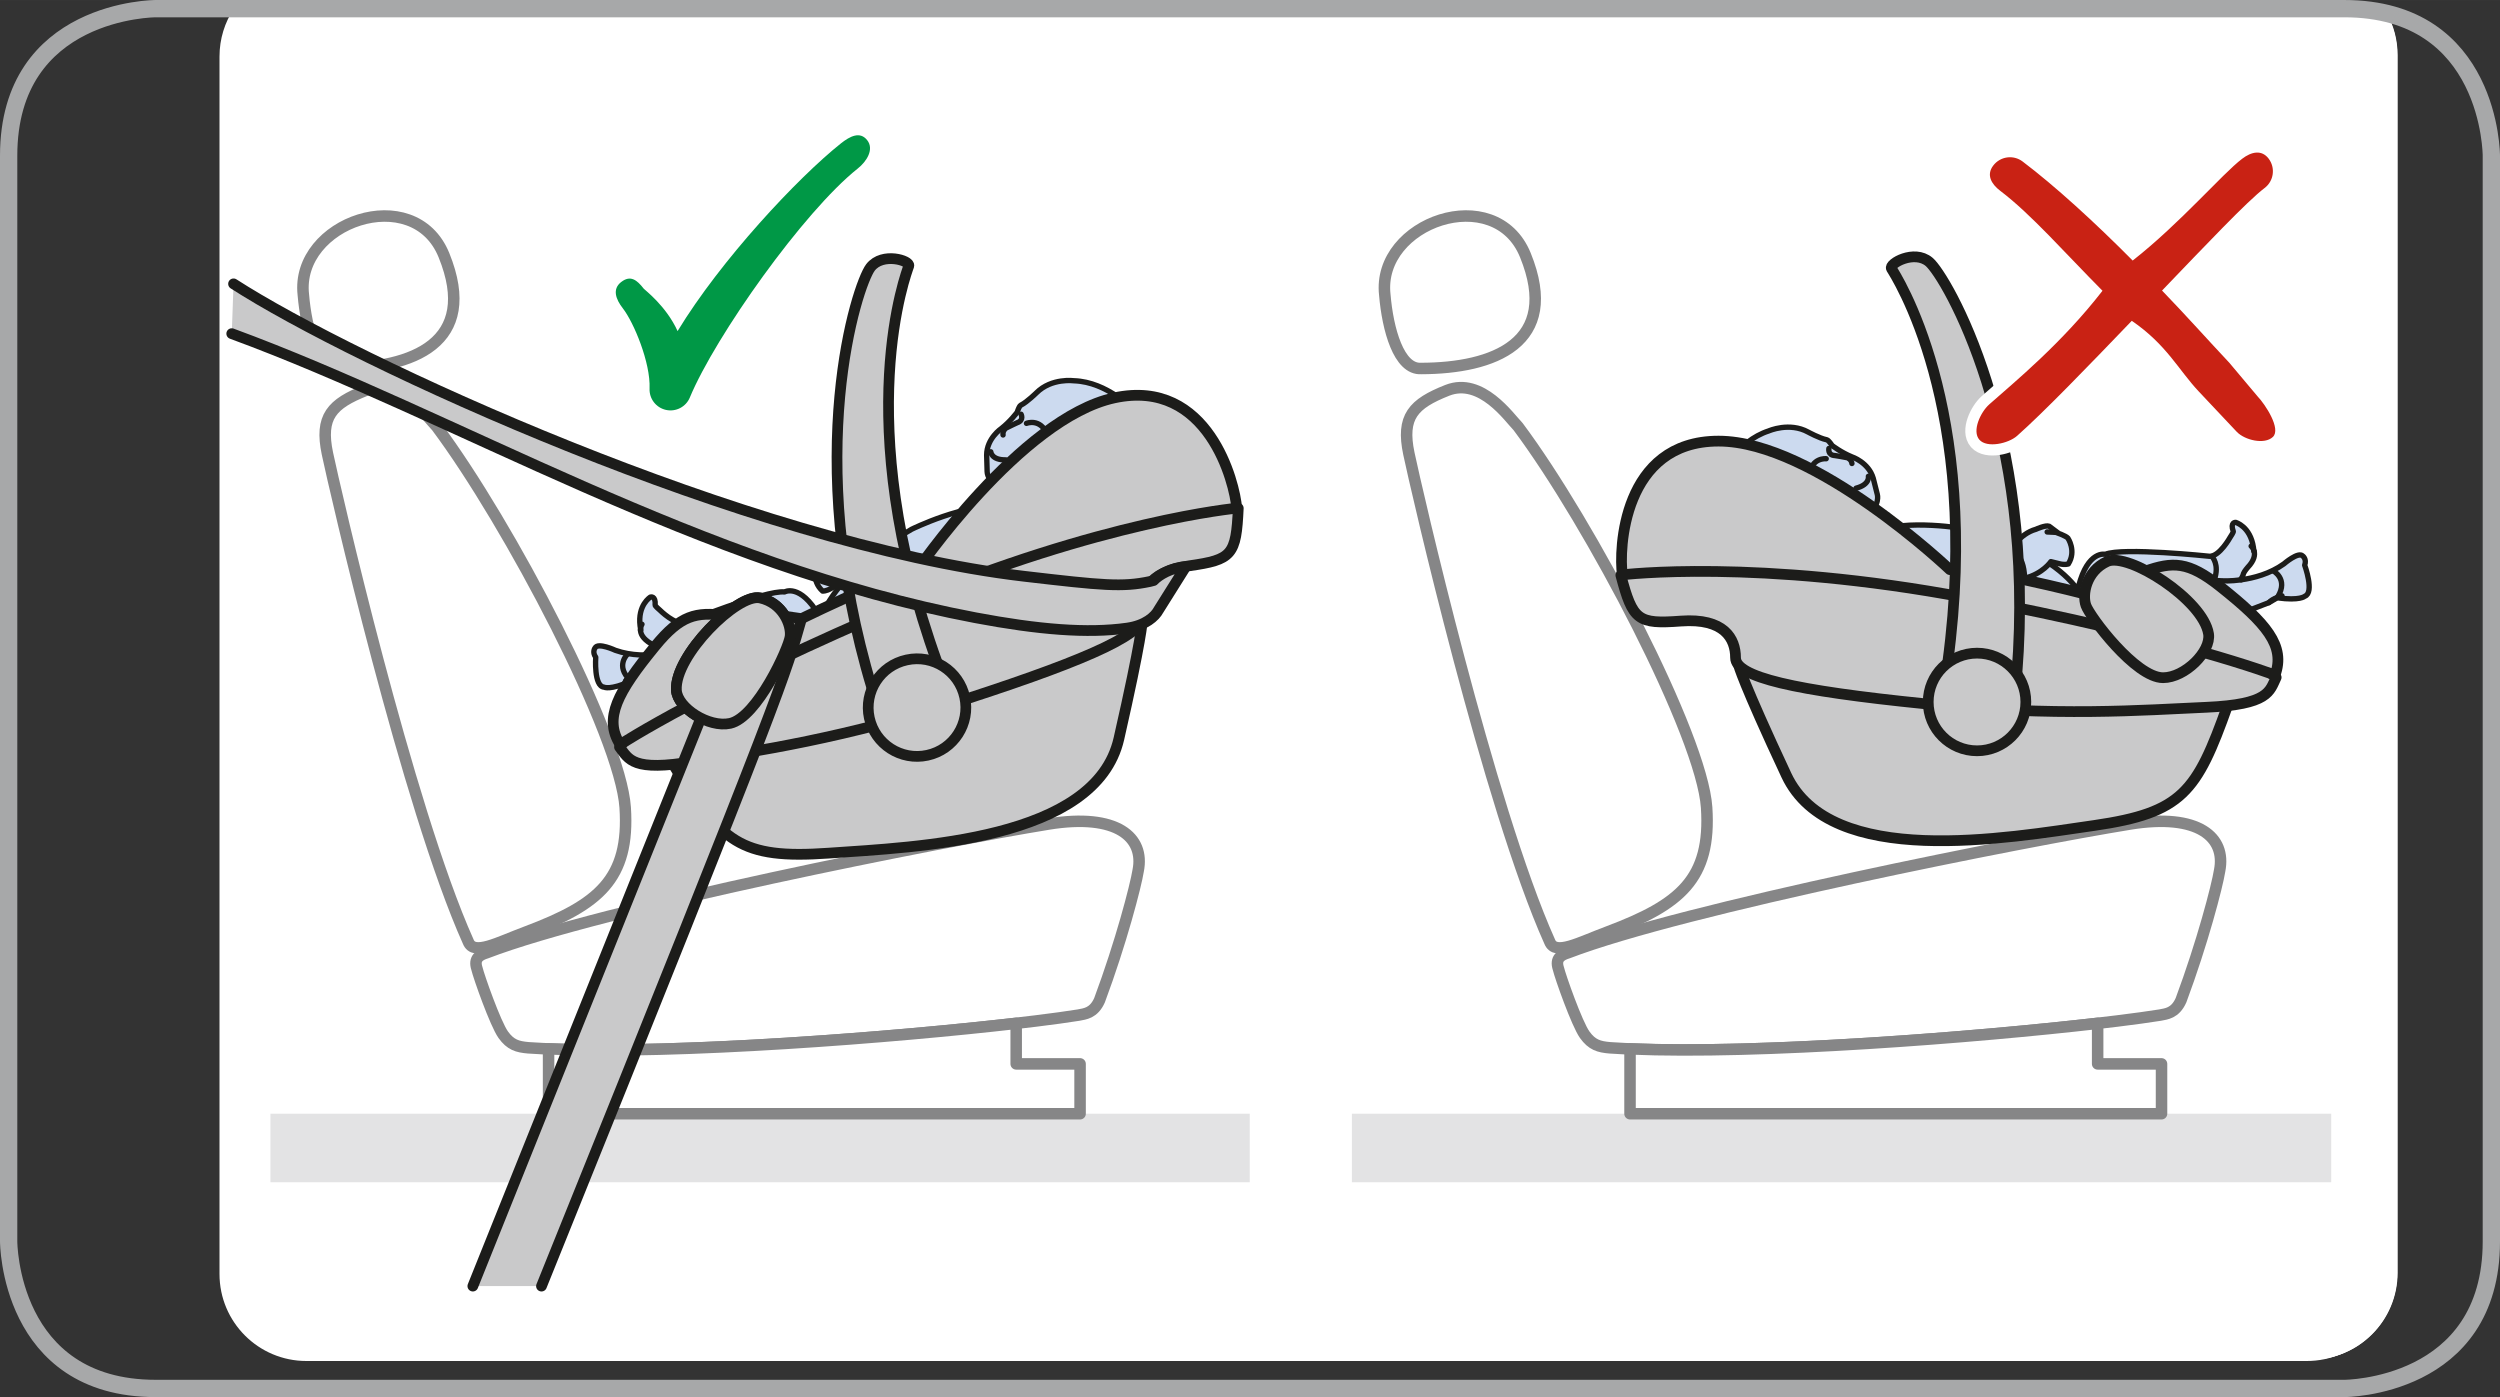 <?xml version="1.0" encoding="UTF-8"?>
<!DOCTYPE svg PUBLIC "-//W3C//DTD SVG 1.1//EN" "http://www.w3.org/Graphics/SVG/1.1/DTD/svg11.dtd">
<!-- Creator: CorelDRAW 2019 (64-Bit) -->
<svg xmlns="http://www.w3.org/2000/svg" xml:space="preserve" width="51mm" height="28.501mm" version="1.1" style="shape-rendering:geometricPrecision; text-rendering:geometricPrecision; image-rendering:optimizeQuality; fill-rule:evenodd; clip-rule:evenodd"
viewBox="0 0 2393.93 1337.81"
 xmlns:xlink="http://www.w3.org/1999/xlink">
 <rect x="0" y="0" width="2393.93" height="1337.81" fill="#333333" stroke="none"/>
 <defs>
  <style type="text/css">
   <![CDATA[
    .str4 {stroke:#A7A8A9;stroke-width:16.56;stroke-miterlimit:4}
    .str0 {stroke:#868687;stroke-width:11.01;stroke-linecap:round;stroke-linejoin:round;stroke-miterlimit:4}
    .str1 {stroke:#1C1C1A;stroke-width:5.14;stroke-linecap:round;stroke-linejoin:round;stroke-miterlimit:4}
    .str2 {stroke:#1C1C1A;stroke-width:10.28;stroke-linecap:round;stroke-linejoin:round;stroke-miterlimit:4}
    .str3 {stroke:white;stroke-width:21.41;stroke-linecap:round;stroke-linejoin:round;stroke-miterlimit:4}
    .fil1 {fill:none;fill-rule:nonzero}
    .fil5 {fill:#009846}
    .fil6 {fill:#C92214;fill-rule:nonzero}
    .fil4 {fill:#C9C9CA;fill-rule:nonzero}
    .fil3 {fill:#CCDAEF;fill-rule:nonzero}
    .fil2 {fill:#E3E3E4;fill-rule:nonzero}
    .fil0 {fill:white;fill-rule:nonzero}
   ]]>
  </style>
 </defs>
 <g id="Слой_x0020_1">
  <path class="fil0" d="M2295.55 1218.7c0,46.01 -37.27,83.29 -83.29,83.29l-1915.35 0c-45.98,0 -83.26,-37.29 -83.26,-83.29l0 -1165.87c0,-16.38 4.74,-31.66 12.91,-44.55l2018.27 0c15.04,0 28.46,1.62 40.46,4.49 6.54,11.89 10.26,25.54 10.26,40.06l0 1165.87z"/>
  <path class="fil0" d="M2295.9 1218.7c0,46.01 -37.27,83.29 -83.29,83.29l-1915.35 0c-45.99,0 -83.28,-37.29 -83.28,-83.29l0 -1165.87c0,-16.38 4.74,-31.66 12.92,-44.55l2017.93 0c15.2,0 28.76,1.65 40.85,4.58 6.51,11.87 10.21,25.48 10.21,39.97l0 1165.87z"/>
  <path class="fil0" d="M2292.09 1219.97c0,46 -37.27,83.28 -83.29,83.28l-1915.35 0c-45.98,0 -83.26,-37.27 -83.26,-83.28l0 -1165.88c0,-16.93 5.06,-32.67 13.73,-45.82l2020.91 0c13.06,0 24.91,1.22 35.66,3.42 7.36,12.42 11.6,26.92 11.6,42.4l0 1165.88z"/>
  <path class="fil0" d="M1360.91 352.85c69.12,-0.2 133.98,-24.28 99.77,-108.48 -28.84,-71.06 -142.46,-31.52 -134.64,37.9 2.76,32.89 13.34,71.92 34.87,70.57z"/>
  <path class="fil1 str0" d="M1360.91 352.85c69.12,-0.2 133.98,-24.28 99.77,-108.48 -28.84,-71.06 -142.46,-31.52 -134.64,37.9 2.76,32.89 13.34,71.92 34.87,70.57z"/>
  <path class="fil0" d="M2088.45 957.84c20.48,-54.94 34.78,-109.75 37.01,-124.21 6.34,-31.73 -19.99,-55.24 -85.73,-44.58 -99.7,16.16 -427.05,80.66 -538.36,123.37 -6.69,2.04 -12.22,5.48 -9.13,14.94 1.89,8.05 17.7,52.82 25.2,63.42 7.01,9.79 13.6,11.63 24.05,12.55 145.36,9.84 441.84,-17.64 526.92,-31.31 5.79,-1.21 14.41,-1.55 20.03,-14.18z"/>
  <path class="fil1 str0" d="M2088.45 957.84c20.48,-54.94 34.78,-109.75 37.01,-124.21 6.34,-31.73 -19.99,-55.24 -85.73,-44.58 -99.7,16.16 -427.05,80.66 -538.36,123.37 -6.69,2.04 -12.22,5.48 -9.13,14.94 1.89,8.05 17.7,52.82 25.2,63.42 7.01,9.79 13.6,11.63 24.05,12.55 145.36,9.84 441.84,-17.64 526.92,-31.31 5.79,-1.21 14.41,-1.55 20.03,-14.18z"/>
  <path class="fil0" d="M1539.89 892.2c68.9,-25.95 98.82,-50.37 94.33,-118.95 -4.52,-68.6 -111.29,-272.09 -180.51,-364.72 -8.48,-8.63 -35.24,-47.61 -67.84,-34.77 -32.57,12.91 -44.2,25.17 -36.76,60.6 6.54,31.15 76.67,337.66 134.86,467.36 5.38,13.63 27.47,1.09 55.92,-9.52z"/>
  <path class="fil1 str0" d="M1539.89 892.2c68.9,-25.95 98.82,-50.37 94.33,-118.95 -4.52,-68.6 -111.29,-272.09 -180.51,-364.72 -8.48,-8.63 -35.24,-47.61 -67.84,-34.77 -32.57,12.91 -44.2,25.17 -36.76,60.6 6.54,31.15 76.67,337.66 134.86,467.36 5.38,13.63 27.47,1.09 55.92,-9.52z"/>
  <polygon class="fil2" points="1294.52,1132.09 2232.3,1132.09 2232.3,1066.45 1294.52,1066.45 "/>
  <path class="fil0" d="M1560.87 1004.36l0 62.1 508.95 0 0 -47.72 -61.17 0 0 -38.83c-115.29,13.32 -323.62,29.79 -447.78,24.46z"/>
  <path class="fil1 str0" d="M1560.87 1004.36l0 62.1 508.95 0 0 -47.72 -61.17 0 0 -38.83c-115.29,13.32 -323.62,29.79 -447.78,24.46z"/>
  <path class="fil3" d="M1780.86 501.47c0,0 5.43,7.78 13.43,8.53l-0.12 -0.4c31.2,-13.46 88.31,-3.05 88.31,-3.05 66.34,16.33 94.62,41.58 106.22,56.98l1.68 -2.07c8.94,-34.89 25.55,-30.67 25.55,-30.67 16.63,-6.89 99.93,1.89 99.93,1.89 9.52,0.15 19.61,-18.07 19.61,-18.07 3.35,-5.02 3.07,-5.71 3.07,-5.71 -3.31,-9.06 2.25,-8.68 2.25,-8.68 0,0 13.96,3.76 17.02,23.94 0.23,1.28 0.33,2.62 0.48,4.07l0.2 -0.45c0.92,3.46 0.36,8.76 -6.13,15.52 0,0 -3.08,3.51 -3.96,5.69 0,0 -0.89,3.46 -2.43,5.23l0.13 0.96c11.73,-1.61 27.44,-5.6 40.88,-15.23 0,0 13.94,-12.12 18.1,-7.52 0,0 3.92,2.87 1.82,8.76 0,0 9.57,26.28 0.15,29.73 0,0 -4.44,4.55 -26.48,1.51l-8 4.65c0,0 -39.51,15.09 -72.73,28.37 0,0 -14.62,2.9 -34.67,14.42 0,0 -9.81,8 -27.38,17.22 0,0 -69.22,58.75 -127.16,11.31 0,0 -40.09,-38.61 -104.79,-56.12 0,0 -27.23,-6.16 -44.63,-31.18 0,0 -13.56,-18.47 -30.02,-27.59l49.64 -32.06z"/>
  <path class="fil1 str1" d="M1780.86 501.47c0,0 5.43,7.78 13.43,8.53l-0.12 -0.4c31.2,-13.46 88.31,-3.05 88.31,-3.05 66.34,16.33 94.62,41.58 106.22,56.98l1.68 -2.07c8.94,-34.89 25.55,-30.67 25.55,-30.67 16.63,-6.89 99.93,1.89 99.93,1.89 9.52,0.15 19.61,-18.07 19.61,-18.07 3.35,-5.02 3.07,-5.71 3.07,-5.71 -3.31,-9.06 2.25,-8.68 2.25,-8.68 0,0 13.96,3.76 17.02,23.94 0.23,1.28 0.33,2.62 0.48,4.07l0.2 -0.45c0.92,3.46 0.36,8.76 -6.13,15.52 0,0 -3.08,3.51 -3.96,5.69 0,0 -0.89,3.46 -2.43,5.23l0.13 0.96c11.73,-1.61 27.44,-5.6 40.88,-15.23 0,0 13.94,-12.12 18.1,-7.52 0,0 3.92,2.87 1.82,8.76 0,0 9.57,26.28 0.15,29.73 0,0 -4.44,4.55 -26.48,1.51l-8 4.65c0,0 -39.51,15.09 -72.73,28.37 0,0 -14.62,2.9 -34.67,14.42 0,0 -9.81,8 -27.38,17.22 0,0 -69.22,58.75 -127.16,11.31 0,0 -40.09,-38.61 -104.79,-56.12 0,0 -27.23,-6.16 -44.63,-31.18 0,0 -13.56,-18.47 -30.02,-27.59"/>
  <path class="fil1 str1" d="M1991.41 580.26c0,0 56.85,-30.24 85.53,-25.75 0,0 22.59,0.03 51.27,1.68 0,0 7.4,0.46 17.9,-0.98"/>
  <path class="fil1 str1" d="M1996.31 576.91c0,0 -1.51,-5.37 -7.62,-13.38"/>
  <path class="fil1 str1" d="M1781.25 518.38c3.33,-3.66 7.8,-6.51 12.92,-8.78"/>
  <path class="fil3" d="M1748.04 526.97c0,0 -54.12,27.07 -83.83,-1.31 0,0 -40.65,-34.33 -17.49,-70.34 0,0 16.38,-32.85 47.03,-42.72 0,0 19.75,-8.74 37.66,1.13 0,0 10.99,5.96 17.37,7.27 0,0 1.3,-0.73 5.63,5.63 0,0 8.76,6.73 18.85,10.8 0,0 16.04,5.22 20.5,20.55 0,0 2.86,11.2 3.91,15.49 0,0 2.98,9.89 -9.3,19.56 0,0 -5.23,5.83 -12.9,14.59 0,0 -8.96,8.58 -24.11,17.34l-3.31 2.04z"/>
  <path class="fil1 str1" d="M1748.04 526.97c0,0 -54.12,27.07 -83.83,-1.31 0,0 -40.65,-34.33 -17.49,-70.34 0,0 16.38,-32.85 47.03,-42.72 0,0 19.75,-8.74 37.66,1.13 0,0 10.99,5.96 17.37,7.27 0,0 1.3,-0.73 5.63,5.63 0,0 8.76,6.73 18.85,10.8 0,0 16.04,5.22 20.5,20.55 0,0 2.86,11.2 3.91,15.49 0,0 2.98,9.89 -9.3,19.56 0,0 -5.23,5.83 -12.9,14.59 0,0 -8.96,8.58 -24.11,17.34l-3.31 2.04z"/>
  <path class="fil1 str1" d="M1709.77 495.27c0,0 -11.36,-8.97 -19.37,4.24 0,0 -5.63,15.89 14.14,17.39 0,0 17.56,0.36 23.5,-6.96"/>
  <path class="fil1 str1" d="M1751.31 429.43c0,0 -1.34,6.46 5.73,6.79 0,0 7.95,1.21 11.82,2.06 0,0 3.99,1.39 4.49,5.53"/>
  <path class="fil1 str1" d="M1789.11 456.1c0,0 1.69,7.83 -11.79,11.37"/>
  <path class="fil1 str1" d="M1748.71 439.25c0,0 -14.17,-1.47 -16.21,15.66"/>
  <path class="fil1 str1" d="M2185.17 570.53c0,0 -9.31,2.52 -12.6,6.56"/>
  <path class="fil1 str1" d="M2155.64 522.96c0,0 2.02,1.72 2.83,4.83"/>
  <path class="fil1 str1" d="M2176.76 546.64c0,0 14.69,7.63 4.5,24.65"/>
  <path class="fil1 str1" d="M2118.09 532.83c0,0 7.6,7.77 2.19,22.46"/>
  <path class="fil3" d="M1784.55 520.54c0,0 13.89,-10.4 39.33,12.95 0,0 17.29,16.18 25.57,14.73 0,0 42.14,-15.95 75.66,-20.94 0,0 8.4,-16.02 24.47,-20.48 0,0 9.31,-4.27 12.62,-2.9l9.24 6.92 -2.76 -1.07c0,0 9.72,3.36 11.48,5.56 0,0 8.33,12.2 0.41,24.7 0,0 -3.14,1.18 -8.58,-0.2l-8.14 -2.02c0,0 -7.67,11.58 -25.09,15.91 0,0 -44.51,30.19 -79.35,36.76 0,0 -59.86,9.68 -87.1,-29.54 0,0 -6.44,-9.66 -4.62,-20.35l16.87 -20.03z"/>
  <path class="fil1 str1" d="M1784.55 520.54c0,0 13.89,-10.4 39.33,12.95 0,0 17.29,16.18 25.57,14.73 0,0 42.14,-15.95 75.66,-20.94 0,0 8.4,-16.02 24.47,-20.48 0,0 9.31,-4.27 12.62,-2.9l9.24 6.92 -2.76 -1.07c0,0 9.72,3.36 11.48,5.56 0,0 8.33,12.2 0.41,24.7 0,0 -3.14,1.18 -8.58,-0.2l-8.14 -2.02c0,0 -7.67,11.58 -25.09,15.91 0,0 -44.51,30.19 -79.35,36.76 0,0 -59.86,9.68 -87.1,-29.54 0,0 -6.44,-9.66 -4.62,-20.35"/>
  <line class="fil1 str1" x1="1968.67" y1="509.75" x2="1960.31" y2= "509.38" />
  <path class="fil1 str1" d="M1925.1 527.28c0,0 12.85,0.98 13.65,26.43"/>
  <path class="fil4" d="M2133.01 675.77c-29.46,82.76 -43.39,102.44 -127.39,114.64 -84.06,12.09 -252.71,42.27 -295.05,-48.1 -42.29,-90.43 -45.75,-105.47 -45.75,-105.47l468.2 38.93z"/>
  <path class="fil1 str2" d="M2133.01 675.77c-29.46,82.76 -43.39,102.44 -127.39,114.64 -84.06,12.09 -252.71,42.27 -295.05,-48.1 -42.29,-90.43 -45.75,-105.47 -45.75,-105.47"/>
  <path class="fil4" d="M1647.85 519.58l455.28 71.02 76.47 58.06c-6.43,13.3 -6.71,25.92 -66.8,28.6 -60.06,2.61 -143.75,9.4 -269.5,-3.36 -125.75,-12.72 -181.39,-25.54 -181.39,-44.07 0,-18.49 -10.93,-38.15 -52.24,-35.14 -41.28,3.07 -46.09,-0.39 -57.6,-43.87l95.78 -31.25z"/>
  <path class="fil1 str2" d="M1647.85 519.58l455.28 71.02 76.47 58.06c-6.43,13.3 -6.71,25.92 -66.8,28.6 -60.06,2.61 -143.75,9.4 -269.5,-3.36 -125.75,-12.72 -181.39,-25.54 -181.39,-44.07 0,-18.49 -10.93,-38.15 -52.24,-35.14 -41.28,3.07 -46.09,-0.39 -57.6,-43.87l95.78 -31.25z"/>
  <path class="fil4" d="M2178.53 646.46c10.22,-28.04 -8.1,-49.48 -52.66,-84.91 -30.52,-24.26 -45.37,-23.86 -71.87,-14.57l-57.94 21.71c0,0 -105.93,-27.26 -128.92,-23.23 0,0 -129.31,-123.07 -221.51,-123.07 -92.09,0 -95.6,104.34 -92.09,128.05 0,0 128.88,-15.88 329.68,21.99 200.8,37.81 295.3,74.04 295.3,74.04z"/>
  <path class="fil1 str2" d="M2178.53 646.46c10.22,-28.04 -8.1,-49.48 -52.66,-84.91 -30.52,-24.26 -45.37,-23.86 -71.87,-14.57l-57.94 21.71c0,0 -105.93,-27.26 -128.92,-23.23 0,0 -129.31,-123.07 -221.51,-123.07 -92.09,0 -95.6,104.34 -92.09,128.05 0,0 128.88,-15.88 329.68,21.99 200.8,37.81 295.3,74.04 295.3,74.04z"/>
  <path class="fil4" d="M2114.84 607c-5.07,-32.79 -77.04,-78.59 -97.09,-69.33 -20.1,9.27 -24.06,31.52 -20.3,42.14 3.74,10.66 47.47,69.13 73.84,69.13 20.92,0 46.12,-24.99 43.56,-41.95z"/>
  <path class="fil1 str2" d="M2114.84 607c-5.07,-32.79 -77.04,-78.59 -97.09,-69.33 -20.1,9.27 -24.06,31.52 -20.3,42.14 3.74,10.66 47.47,69.13 73.84,69.13 20.92,0 46.12,-24.99 43.56,-41.95z"/>
  <path class="fil4" d="M1931.31 645.17c18.63,-233.8 -67.99,-380.8 -83.96,-394.35 -14.34,-12.22 -38.81,1.71 -36.16,6.33 2.68,4.6 86.94,131.05 53.85,377.58l66.27 10.43z"/>
  <path class="fil1 str2" d="M1931.31 645.17c18.63,-233.8 -67.99,-380.8 -83.96,-394.35 -14.34,-12.22 -38.81,1.71 -36.16,6.33 2.68,4.6 86.94,131.05 53.85,377.58"/>
  <path class="fil4" d="M1846.41 672.16c0,-25.75 20.9,-46.73 46.77,-46.73 25.77,0 46.71,20.98 46.71,46.73 0,25.82 -20.95,46.77 -46.71,46.77 -25.87,0 -46.77,-20.95 -46.77,-46.77z"/>
  <path class="fil1 str2" d="M1846.41 672.16c0,-25.75 20.9,-46.73 46.77,-46.73 25.77,0 46.71,20.98 46.71,46.73 0,25.82 -20.95,46.77 -46.71,46.77 -25.87,0 -46.77,-20.95 -46.77,-46.77z"/>
  <path class="fil0" d="M805.23 137.31c-41.28,32.84 -114.82,111.36 -156.39,179.72 -10.99,-24.13 -31.33,-39.31 -32.34,-40.54 -6.83,-8.76 -12.9,-13.21 -21.68,-6.45 -8.73,6.81 -5.17,16.52 1.61,25.22 10.47,13.45 26.61,52.1 25.58,76.77 -0.43,9.75 6.18,18.36 15.68,20.47 9.51,2.12 19.19,-2.91 22.89,-11.89 24.41,-58.69 108.88,-177.95 160.74,-219.21 8.71,-6.89 15.95,-18.56 9.05,-27.23 -6.9,-8.69 -16.42,-3.76 -25.15,3.14z"/>
  <path class="fil1 str3" d="M805.23 137.31c-41.28,32.84 -114.82,111.36 -156.39,179.72 -10.99,-24.13 -31.33,-39.31 -32.34,-40.54 -6.83,-8.76 -12.9,-13.21 -21.68,-6.45 -8.73,6.81 -5.17,16.52 1.61,25.22 10.47,13.45 26.61,52.1 25.58,76.77 -0.43,9.75 6.18,18.36 15.68,20.47 9.51,2.12 19.19,-2.91 22.89,-11.89 24.41,-58.69 108.88,-177.95 160.74,-219.21 8.71,-6.89 15.95,-18.56 9.05,-27.23 -6.9,-8.69 -16.42,-3.76 -25.15,3.14z"/>
  <path class="fil5" d="M805.23 137.31c-41.28,32.84 -114.82,111.36 -156.39,179.72 -10.99,-24.13 -31.33,-39.31 -32.34,-40.54 -6.83,-8.76 -12.9,-13.21 -21.68,-6.45 -8.73,6.81 -5.17,16.52 1.61,25.22 10.47,13.45 26.61,52.1 25.58,76.77 -0.43,9.75 6.18,18.36 15.68,20.47 9.51,2.12 19.19,-2.91 22.89,-11.89 24.41,-58.69 108.88,-177.95 160.74,-219.21 8.71,-6.89 15.95,-18.56 9.05,-27.23 -6.9,-8.69 -16.42,-3.76 -25.15,3.14z"/>
  <path class="fil0" d="M1904.84 387.23c24.81,-21.94 69.48,-58.56 108.45,-108.81 -35.6,-35.82 -68.38,-73.36 -97.85,-95.66 -8.82,-6.67 -13.48,-15.39 -6.81,-24.18 6.74,-8.89 19.27,-10.65 28.14,-3.96 30.93,23.38 68.97,58.09 105.43,94.87 45.71,-35.89 85.78,-83.05 104.84,-97.48 8.81,-6.74 18.63,-8.93 25.33,-0.14 6.71,8.83 5,21.46 -3.87,28.17 -16.74,12.73 -56.02,54.31 -98.18,98.17 23.24,24.08 44.49,47.97 64.43,69.17l27.01 32.13c7.67,8.08 22.72,31.21 14.7,38.87 -8.03,7.63 -26.91,3.14 -34.59,-4.89l-36.38 -38.62c-19.5,-20.73 -30.73,-44.82 -64.15,-67.69 -42.08,43.83 -84.09,87.35 -109.89,110.22 -8.31,7.32 -28.76,11.9 -36.03,3.68 -7.37,-8.33 1.09,-26.48 9.42,-33.83z"/>
  <path class="fil1 str3" d="M1904.84 387.23c24.81,-21.94 69.48,-58.56 108.45,-108.81 -35.6,-35.82 -68.38,-73.36 -97.85,-95.66 -8.82,-6.67 -13.48,-15.39 -6.81,-24.18 6.74,-8.89 19.27,-10.65 28.14,-3.96 30.93,23.38 68.97,58.09 105.43,94.87 45.71,-35.89 85.78,-83.05 104.84,-97.48 8.81,-6.74 18.63,-8.93 25.33,-0.14 6.71,8.83 5,21.46 -3.87,28.17 -16.74,12.73 -56.02,54.31 -98.18,98.17 23.24,24.08 44.49,47.97 64.43,69.17l27.01 32.13c7.67,8.08 22.72,31.21 14.7,38.87 -8.03,7.63 -26.91,3.14 -34.59,-4.89l-36.38 -38.62c-19.5,-20.73 -30.73,-44.82 -64.15,-67.69 -42.08,43.83 -84.09,87.35 -109.89,110.22 -8.31,7.32 -28.76,11.9 -36.03,3.68 -7.37,-8.33 1.09,-26.48 9.42,-33.83z"/>
  <path class="fil6" d="M1904.84 387.23c24.81,-21.94 69.48,-58.56 108.45,-108.81 -35.6,-35.82 -68.38,-73.36 -97.85,-95.66 -8.82,-6.67 -13.48,-15.39 -6.81,-24.18 6.74,-8.89 19.27,-10.65 28.14,-3.96 30.93,23.38 68.97,58.09 105.43,94.87 45.71,-35.89 85.78,-83.05 104.84,-97.48 8.81,-6.74 18.63,-8.93 25.33,-0.14 6.71,8.83 5,21.46 -3.87,28.17 -16.74,12.73 -56.02,54.31 -98.18,98.17 23.24,24.08 44.49,47.97 64.43,69.17l27.01 32.13c7.67,8.08 22.72,31.21 14.7,38.87 -8.03,7.63 -26.91,3.14 -34.59,-4.89l-36.38 -38.62c-19.5,-20.73 -30.73,-44.82 -64.15,-67.69 -42.08,43.83 -84.09,87.35 -109.89,110.22 -8.31,7.32 -28.76,11.9 -36.03,3.68 -7.37,-8.33 1.09,-26.48 9.42,-33.83z"/>
  <path class="fil0" d="M325.33 352.85c69.12,-0.2 133.98,-24.28 99.79,-108.48 -28.86,-71.06 -142.46,-31.52 -134.65,37.9 2.75,32.89 13.33,71.92 34.86,70.57z"/>
  <path class="fil1 str0" d="M325.33 352.85c69.12,-0.2 133.98,-24.28 99.79,-108.48 -28.86,-71.06 -142.46,-31.52 -134.65,37.9 2.75,32.89 13.33,71.92 34.86,70.57z"/>
  <path class="fil0" d="M1052.86 957.84c20.48,-54.94 34.77,-109.75 37.03,-124.21 6.33,-31.73 -20,-55.24 -85.74,-44.58 -99.69,16.16 -427.03,80.66 -538.36,123.37 -6.67,2.04 -12.22,5.48 -9.13,14.94 1.89,8.05 17.7,52.82 25.2,63.42 7,9.79 13.6,11.63 24.06,12.55 145.34,9.84 441.82,-17.64 526.9,-31.31 5.8,-1.21 14.41,-1.55 20.04,-14.18z"/>
  <path class="fil1 str0" d="M1052.86 957.84c20.48,-54.94 34.77,-109.75 37.03,-124.21 6.33,-31.73 -20,-55.24 -85.74,-44.58 -99.69,16.16 -427.03,80.66 -538.36,123.37 -6.67,2.04 -12.22,5.48 -9.13,14.94 1.89,8.05 17.7,52.82 25.2,63.42 7,9.79 13.6,11.63 24.06,12.55 145.34,9.84 441.82,-17.64 526.9,-31.31 5.8,-1.21 14.41,-1.55 20.04,-14.18z"/>
  <path class="fil0" d="M504.32 892.2c68.92,-25.95 98.83,-50.37 94.34,-118.95 -4.51,-68.6 -111.3,-272.09 -180.53,-364.72 -8.48,-8.63 -35.22,-47.61 -67.83,-34.77 -32.57,12.91 -44.2,25.17 -36.76,60.6 6.54,31.15 76.69,337.66 134.86,467.36 5.37,13.63 27.46,1.09 55.92,-9.52z"/>
  <path class="fil1 str0" d="M504.32 892.2c68.92,-25.95 98.83,-50.37 94.34,-118.95 -4.51,-68.6 -111.3,-272.09 -180.53,-364.72 -8.48,-8.63 -35.22,-47.61 -67.83,-34.77 -32.57,12.91 -44.2,25.17 -36.76,60.6 6.54,31.15 76.69,337.66 134.86,467.36 5.37,13.63 27.46,1.09 55.92,-9.52z"/>
  <polygon class="fil2" points="258.96,1132.09 1196.73,1132.09 1196.73,1066.45 258.96,1066.45 "/>
  <path class="fil0" d="M525.3 1004.36l0 62.1 508.95 0 0 -47.72 -61.17 0 0 -38.83c-115.28,13.32 -323.62,29.79 -447.78,24.46z"/>
  <path class="fil1 str0" d="M525.3 1004.36l0 62.1 508.95 0 0 -47.72 -61.17 0 0 -38.83c-115.28,13.32 -323.62,29.79 -447.78,24.46z"/>
  <path class="fil3" d="M969.15 473.99c0,0 -3.06,9.04 -10.57,11.94l0 -0.43c-33.68,-4.36 -85.69,21.33 -85.69,21.33 -59.3,33.96 -79.58,66.02 -86.52,83.99l-2.12 -1.53c-18.22,-31.06 -33.02,-22.46 -33.02,-22.46 -17.88,-2.05 -95.56,29.35 -95.56,29.35 -9.16,2.73 -23.85,-12.01 -23.85,-12.01 -4.57,-3.86 -4.47,-4.68 -4.47,-4.68 0.68,-9.6 -4.57,-7.72 -4.57,-7.72 0,0 -12.39,7.48 -9.81,27.74 0.15,1.27 0.4,2.58 0.68,3.99l-0.35 -0.31c0.11,3.56 2.1,8.51 10.2,13.23 0,0 3.89,2.52 5.38,4.39 0,0 1.79,3.06 3.73,4.3l0.18 0.99c-11.77,1.69 -27.92,2.12 -43.52,-3.39 0,0 -16.74,-7.82 -19.46,-2.27 0,0 -2.97,3.84 0.66,8.92 0,0 -1.99,27.91 8.03,28.63 0,0 5.52,3.2 25.85,-5.83l8.97 2.27c0,0 42.11,3.65 77.69,7.29 0,0 14.86,-1.24 37.33,4.3 0,0 11.64,5 31.03,9.01 0,0 82.75,37.49 125.4,-24.03 0,0 27.92,-48.17 85.31,-82.83 0,0 24.49,-13.38 34.33,-42.24 0,0 7.98,-21.43 21.26,-34.77l-56.55 -17.18z"/>
  <path class="fil1 str1" d="M969.15 473.99c0,0 -3.06,9.04 -10.57,11.94l0 -0.43c-33.68,-4.36 -85.69,21.33 -85.69,21.33 -59.3,33.96 -79.58,66.02 -86.52,83.99l-2.12 -1.53c-18.22,-31.06 -33.02,-22.46 -33.02,-22.46 -17.88,-2.05 -95.56,29.35 -95.56,29.35 -9.16,2.73 -23.85,-12.01 -23.85,-12.01 -4.57,-3.86 -4.47,-4.68 -4.47,-4.68 0.68,-9.6 -4.57,-7.72 -4.57,-7.72 0,0 -12.39,7.48 -9.81,27.74 0.15,1.27 0.4,2.58 0.68,3.99l-0.35 -0.31c0.11,3.56 2.1,8.51 10.2,13.23 0,0 3.89,2.52 5.38,4.39 0,0 1.79,3.06 3.73,4.3l0.18 0.99c-11.77,1.69 -27.92,2.12 -43.52,-3.39 0,0 -16.74,-7.82 -19.46,-2.27 0,0 -2.97,3.84 0.66,8.92 0,0 -1.99,27.91 8.03,28.63 0,0 5.52,3.2 25.85,-5.83l8.97 2.27c0,0 42.11,3.65 77.69,7.29 0,0 14.86,-1.24 37.33,4.3 0,0 11.64,5 31.03,9.01 0,0 82.75,37.49 125.4,-24.03 0,0 27.92,-48.17 85.31,-82.83 0,0 24.49,-13.38 34.33,-42.24 0,0 7.98,-21.43 21.26,-34.77"/>
  <path class="fil1 str1" d="M782.78 605.81c0,0 -0.03,-5.6 3.6,-15"/>
  <path class="fil1 str1" d="M973.46 490.32c-4.25,-2.52 -9.3,-4.07 -14.87,-4.83"/>
  <path class="fil3" d="M1007.74 489.54c0,0 59.45,11.11 80.23,-24.34 0,0 29.64,-44.21 -2.53,-72.47 0,0 -24.82,-27.06 -56.95,-28.13 0,0 -21.44,-2.98 -35.95,11.46 0,0 -8.89,8.76 -14.69,11.74 0,0 -1.41,-0.35 -3.84,6.94 0,0 -6.54,8.88 -15.14,15.58 0,0 -14.03,9.44 -14.07,25.4 0,0 0.36,11.52 0.46,15.96 0,0 -0.12,10.35 14.39,16.25 0,0 6.61,4.16 16.36,10.5 0,0 11.01,5.71 27.97,10.04l3.76 1.07z"/>
  <path class="fil1 str1" d="M1007.74 489.54c0,0 59.45,11.11 80.23,-24.34 0,0 29.64,-44.21 -2.53,-72.47 0,0 -24.82,-27.06 -56.95,-28.13 0,0 -21.44,-2.98 -35.95,11.46 0,0 -8.89,8.76 -14.69,11.74 0,0 -1.41,-0.35 -3.84,6.94 0,0 -6.54,8.88 -15.14,15.58 0,0 -14.03,9.44 -14.07,25.4 0,0 0.36,11.52 0.46,15.96 0,0 -0.12,10.35 14.39,16.25 0,0 6.61,4.16 16.36,10.5 0,0 11.01,5.71 27.97,10.04l3.76 1.07z"/>
  <path class="fil1 str1" d="M1035.79 448.48c0,0 8.44,-11.73 19.82,-1.21 0,0 9.72,13.74 -8.83,20.57 0,0 -16.76,5.18 -24.51,-0.13"/>
  <path class="fil1 str1" d="M977.75 396.66c0,0 3.03,5.81 -3.66,8.08 0,0 -7.3,3.35 -10.8,5.2 0,0 -3.44,2.46 -2.8,6.56"/>
  <path class="fil1 str1" d="M948.75 432.63c0,0 0.51,8 14.44,7.72"/>
  <path class="fil1 str1" d="M982.93 405.37c0,0 13.23,-5.35 19.91,10.61"/>
  <path class="fil1 str1" d="M599.37 651.54c0,0 9.69,-0.13 13.96,2.91"/>
  <path class="fil1 str1" d="M614.73 597.76c0,0 -1.47,2.19 -1.44,5.41"/>
  <path class="fil1 str1" d="M600.9 626.31c0,0 -12.04,11.37 2.5,24.94"/>
  <path class="fil1 str1" d="M653.55 596.91c0,0 -5.2,9.55 4.04,22.19"/>
  <path class="fil3" d="M970.84 493.34c0,0 -16.23,-6.18 -34.23,23.28 0,0 -12.2,20.33 -20.52,21.21 0,0 -44.93,-3.73 -78.53,0.69 0,0 -12.43,-13.11 -29.18,-12.98 0,0 -10.08,-1.51 -12.91,0.73l-6.99 9.14 2.42 -1.76c0,0 -8.46,5.91 -9.54,8.44 0,0 -4.67,14.08 6.36,23.91 0,0 3.34,0.23 8.2,-2.61l7.32 -4.17c0,0 10.51,9.07 28.45,8.46 0,0 51.14,16.76 86.43,13.5 0,0 60.19,-7.17 75.62,-52.36 0,0 3.53,-11.03 -1.19,-20.83l-21.71 -14.65z"/>
  <path class="fil1 str1" d="M970.84 493.34c0,0 -16.23,-6.18 -34.23,23.28 0,0 -12.2,20.33 -20.52,21.21 0,0 -44.93,-3.73 -78.53,0.69 0,0 -12.43,-13.11 -29.18,-12.98 0,0 -10.08,-1.51 -12.91,0.73l-6.99 9.14 2.42 -1.76c0,0 -8.46,5.91 -9.54,8.44 0,0 -4.67,14.08 6.36,23.91 0,0 3.34,0.23 8.2,-2.61l7.32 -4.17c0,0 10.51,9.07 28.45,8.46 0,0 51.14,16.76 86.43,13.5 0,0 60.19,-7.17 75.62,-52.36 0,0 3.53,-11.03 -1.19,-20.83"/>
  <line class="fil1 str1" x1="790.91" y1="533.66" x2="798.79" y2= "530.97" />
  <path class="fil1 str1" d="M837.59 538.53c0,0 -12.14,4.45 -5.88,29.18"/>
  <path class="fil4" d="M644.54 731.96c46.32,74.6 64.09,90.91 148.8,84.98 84.68,-5.91 255.89,-12.19 278.08,-109.56 22.17,-97.29 22.39,-112.74 22.39,-112.74l-449.27 137.31z"/>
  <path class="fil1 str2" d="M644.54 731.96c46.32,74.6 64.09,90.91 148.8,84.98 84.68,-5.91 255.89,-12.19 278.08,-109.56 22.17,-97.29 22.39,-112.74 22.39,-112.74"/>
  <path class="fil4" d="M1085.52 476.48l-429.88 165.86 -62.41 73.02c9.04,11.66 12.05,23.88 71.32,13.74 59.28,-10.13 142.48,-21.3 262.71,-60.41 120.17,-39.13 171.85,-63.41 167.91,-81.52 -3.93,-18.12 2.58,-39.63 43.62,-45.39 40.98,-5.8 44.93,-10.22 46.94,-55.11l-100.22 -10.2z"/>
  <path class="fil1 str2" d="M1085.52 476.48l-429.88 165.86 -62.41 73.02c9.04,11.66 12.05,23.88 71.32,13.74 59.28,-10.13 142.48,-21.3 262.71,-60.41 120.17,-39.13 171.85,-63.41 167.91,-81.52 -3.93,-18.12 2.58,-39.63 43.62,-45.39 40.98,-5.8 44.93,-10.22 46.94,-55.11l-100.22 -10.2z"/>
  <path class="fil4" d="M593.8 712.95c-15.93,-25.2 -2.58,-50.02 33.45,-94.1 24.71,-30.21 39.31,-32.96 67.17,-29.51l61.19 8.93c0,0 97.78,-49.13 121.02,-50.03 0,0 100.38,-147.71 190.38,-167.27 90.08,-19.51 115.62,81.7 117.24,105.67 0,0 -129.31,11.86 -317.54,91.36 -188.21,79.52 -272.9,134.96 -272.9,134.96z"/>
  <path class="fil1 str2" d="M593.8 712.95c-15.93,-25.2 -2.58,-50.02 33.45,-94.1 24.71,-30.21 39.31,-32.96 67.17,-29.51l61.19 8.93c0,0 97.78,-49.13 121.02,-50.03 0,0 100.38,-147.71 190.38,-167.27 90.08,-19.51 115.62,81.7 117.24,105.67 0,0 -129.31,11.86 -317.54,91.36 -188.21,79.52 -272.9,134.96 -272.9,134.96z"/>
  <path class="fil1 str2" d="M647.7 660.93c-2.02,-33.13 58.57,-93.14 80.2,-88.37 21.55,4.82 30.15,25.7 28.73,36.88 -1.38,11.23 -31.71,77.66 -57.51,83.24 -20.39,4.44 -50.38,-14.67 -51.42,-31.75z"/>
  <path class="fil4" d="M835.12 659.28c-67.78,-224.55 -14.27,-386.6 -1.57,-403.22 11.46,-14.9 38.3,-6.52 36.68,-1.46 -1.62,5.06 -57.16,146.5 27.42,380.51l-62.53 24.16z"/>
  <path class="fil1 str2" d="M835.12 659.28c-67.78,-224.55 -14.27,-386.6 -1.57,-403.22 11.46,-14.9 38.3,-6.52 36.68,-1.46 -1.62,5.06 -57.16,146.5 27.42,380.51"/>
  <path class="fil4" d="M923.81 667.66c-5.48,-25.27 -30.35,-41.27 -55.59,-35.74 -25.23,5.45 -41.26,30.34 -35.78,55.57 5.52,25.22 30.38,41.22 55.59,35.74 25.25,-5.46 41.23,-30.37 35.78,-55.57z"/>
  <path class="fil1 str2" d="M923.81 667.66c-5.48,-25.27 -30.35,-41.27 -55.59,-35.74 -25.23,5.45 -41.26,30.34 -35.78,55.57 5.52,25.22 30.38,41.22 55.59,35.74 25.25,-5.46 41.23,-30.37 35.78,-55.57z"/>
  <path class="fil0" d="M805.23 137.31c-41.28,32.84 -114.82,111.36 -156.39,179.72 -10.99,-24.13 -31.33,-39.31 -32.34,-40.54 -6.83,-8.76 -12.9,-13.21 -21.68,-6.45 -8.73,6.81 -5.17,16.52 1.61,25.22 10.47,13.45 26.61,52.1 25.58,76.77 -0.43,9.75 6.18,18.36 15.68,20.47 9.51,2.12 19.19,-2.91 22.89,-11.89 24.41,-58.69 108.88,-177.95 160.74,-219.21 8.71,-6.89 15.95,-18.56 9.05,-27.23 -6.9,-8.69 -16.42,-3.76 -25.15,3.14z"/>
  <path class="fil1 str3" d="M805.23 137.31c-41.28,32.84 -114.82,111.36 -156.39,179.72 -10.99,-24.13 -31.33,-39.31 -32.34,-40.54 -6.83,-8.76 -12.9,-13.21 -21.68,-6.45 -8.73,6.81 -5.17,16.52 1.61,25.22 10.47,13.45 26.61,52.1 25.58,76.77 -0.43,9.75 6.18,18.36 15.68,20.47 9.51,2.12 19.19,-2.91 22.89,-11.89 24.41,-58.69 108.88,-177.95 160.74,-219.21 8.71,-6.89 15.95,-18.56 9.05,-27.23 -6.9,-8.69 -16.42,-3.76 -25.15,3.14z"/>
  <path class="fil5" d="M805.23 137.31c-41.28,32.84 -114.82,111.36 -156.39,179.72 -10.99,-24.13 -31.33,-39.31 -32.34,-40.54 -6.83,-8.76 -12.9,-13.21 -21.68,-6.45 -8.73,6.81 -5.17,16.52 1.61,25.22 10.47,13.45 26.61,52.1 25.58,76.77 -0.43,9.75 6.18,18.36 15.68,20.47 9.51,2.12 19.19,-2.91 22.89,-11.89 24.41,-58.69 108.88,-177.95 160.74,-219.21 8.71,-6.89 15.95,-18.56 9.05,-27.23 -6.9,-8.69 -16.42,-3.76 -25.15,3.14z"/>
  <path class="fil4" d="M518.51 1231.53c237.41,-588.1 233.19,-584.33 249.02,-639.16l-55.03 -7.82 -259.72 646.97 65.73 0z"/>
  <path class="fil1 str2" d="M518.51 1231.53c237.41,-588.1 233.19,-584.33 249.02,-639.16l-55.03 -7.82 -259.72 646.97"/>
  <path class="fil4" d="M647.68 660.93c-2.02,-33.13 58.57,-93.14 80.2,-88.37 21.55,4.82 30.16,25.7 28.73,36.88 -1.38,11.23 -31.71,77.66 -57.51,83.24 -20.39,4.44 -50.37,-14.67 -51.42,-31.75z"/>
  <path class="fil1 str2" d="M647.68 660.93c-2.02,-33.13 58.57,-93.14 80.2,-88.37 21.55,4.82 30.16,25.7 28.73,36.88 -1.38,11.23 -31.71,77.66 -57.51,83.24 -20.39,4.44 -50.37,-14.67 -51.42,-31.75z"/>
  <path class="fil4" d="M221.91 319.48c213.19,78.3 449.85,222.44 712.07,272.02 60.2,11.38 107.39,15.28 145.33,9.92 17.49,-2.43 26.84,-11.14 30.06,-17.27l26.13 -41.63c-13.85,0.96 -25.65,7.85 -30.8,13.36 -1.23,0.38 -2.47,0.69 -3.68,0.96 -26.25,5.53 -45.17,3.76 -120.47,-5.05 -263.99,-30.87 -642.29,-205.88 -756.91,-280l-1.72 47.69z"/>
  <path class="fil1 str2" d="M221.91 319.48c213.19,78.3 449.85,222.44 712.07,272.02 60.2,11.38 107.39,15.28 145.33,9.92 17.49,-2.43 26.84,-11.14 30.06,-17.27l26.13 -41.63c-13.85,0.96 -25.65,7.85 -30.8,13.36 -1.23,0.38 -2.47,0.69 -3.68,0.96 -26.25,5.53 -45.17,3.76 -120.47,-5.05 -263.99,-30.87 -642.29,-205.88 -756.91,-280"/>
  <path class="fil1 str4" d="M149.1 8.28c0,0 -140.82,0 -140.82,140.82l0 1039.61c0,0 0,140.82 140.82,140.82l2095.73 0c0,0 140.82,0 140.82,-140.82l0 -1039.61c0,0 0,-140.82 -140.82,-140.82l-2095.73 0z"/>
 </g>
</svg>
